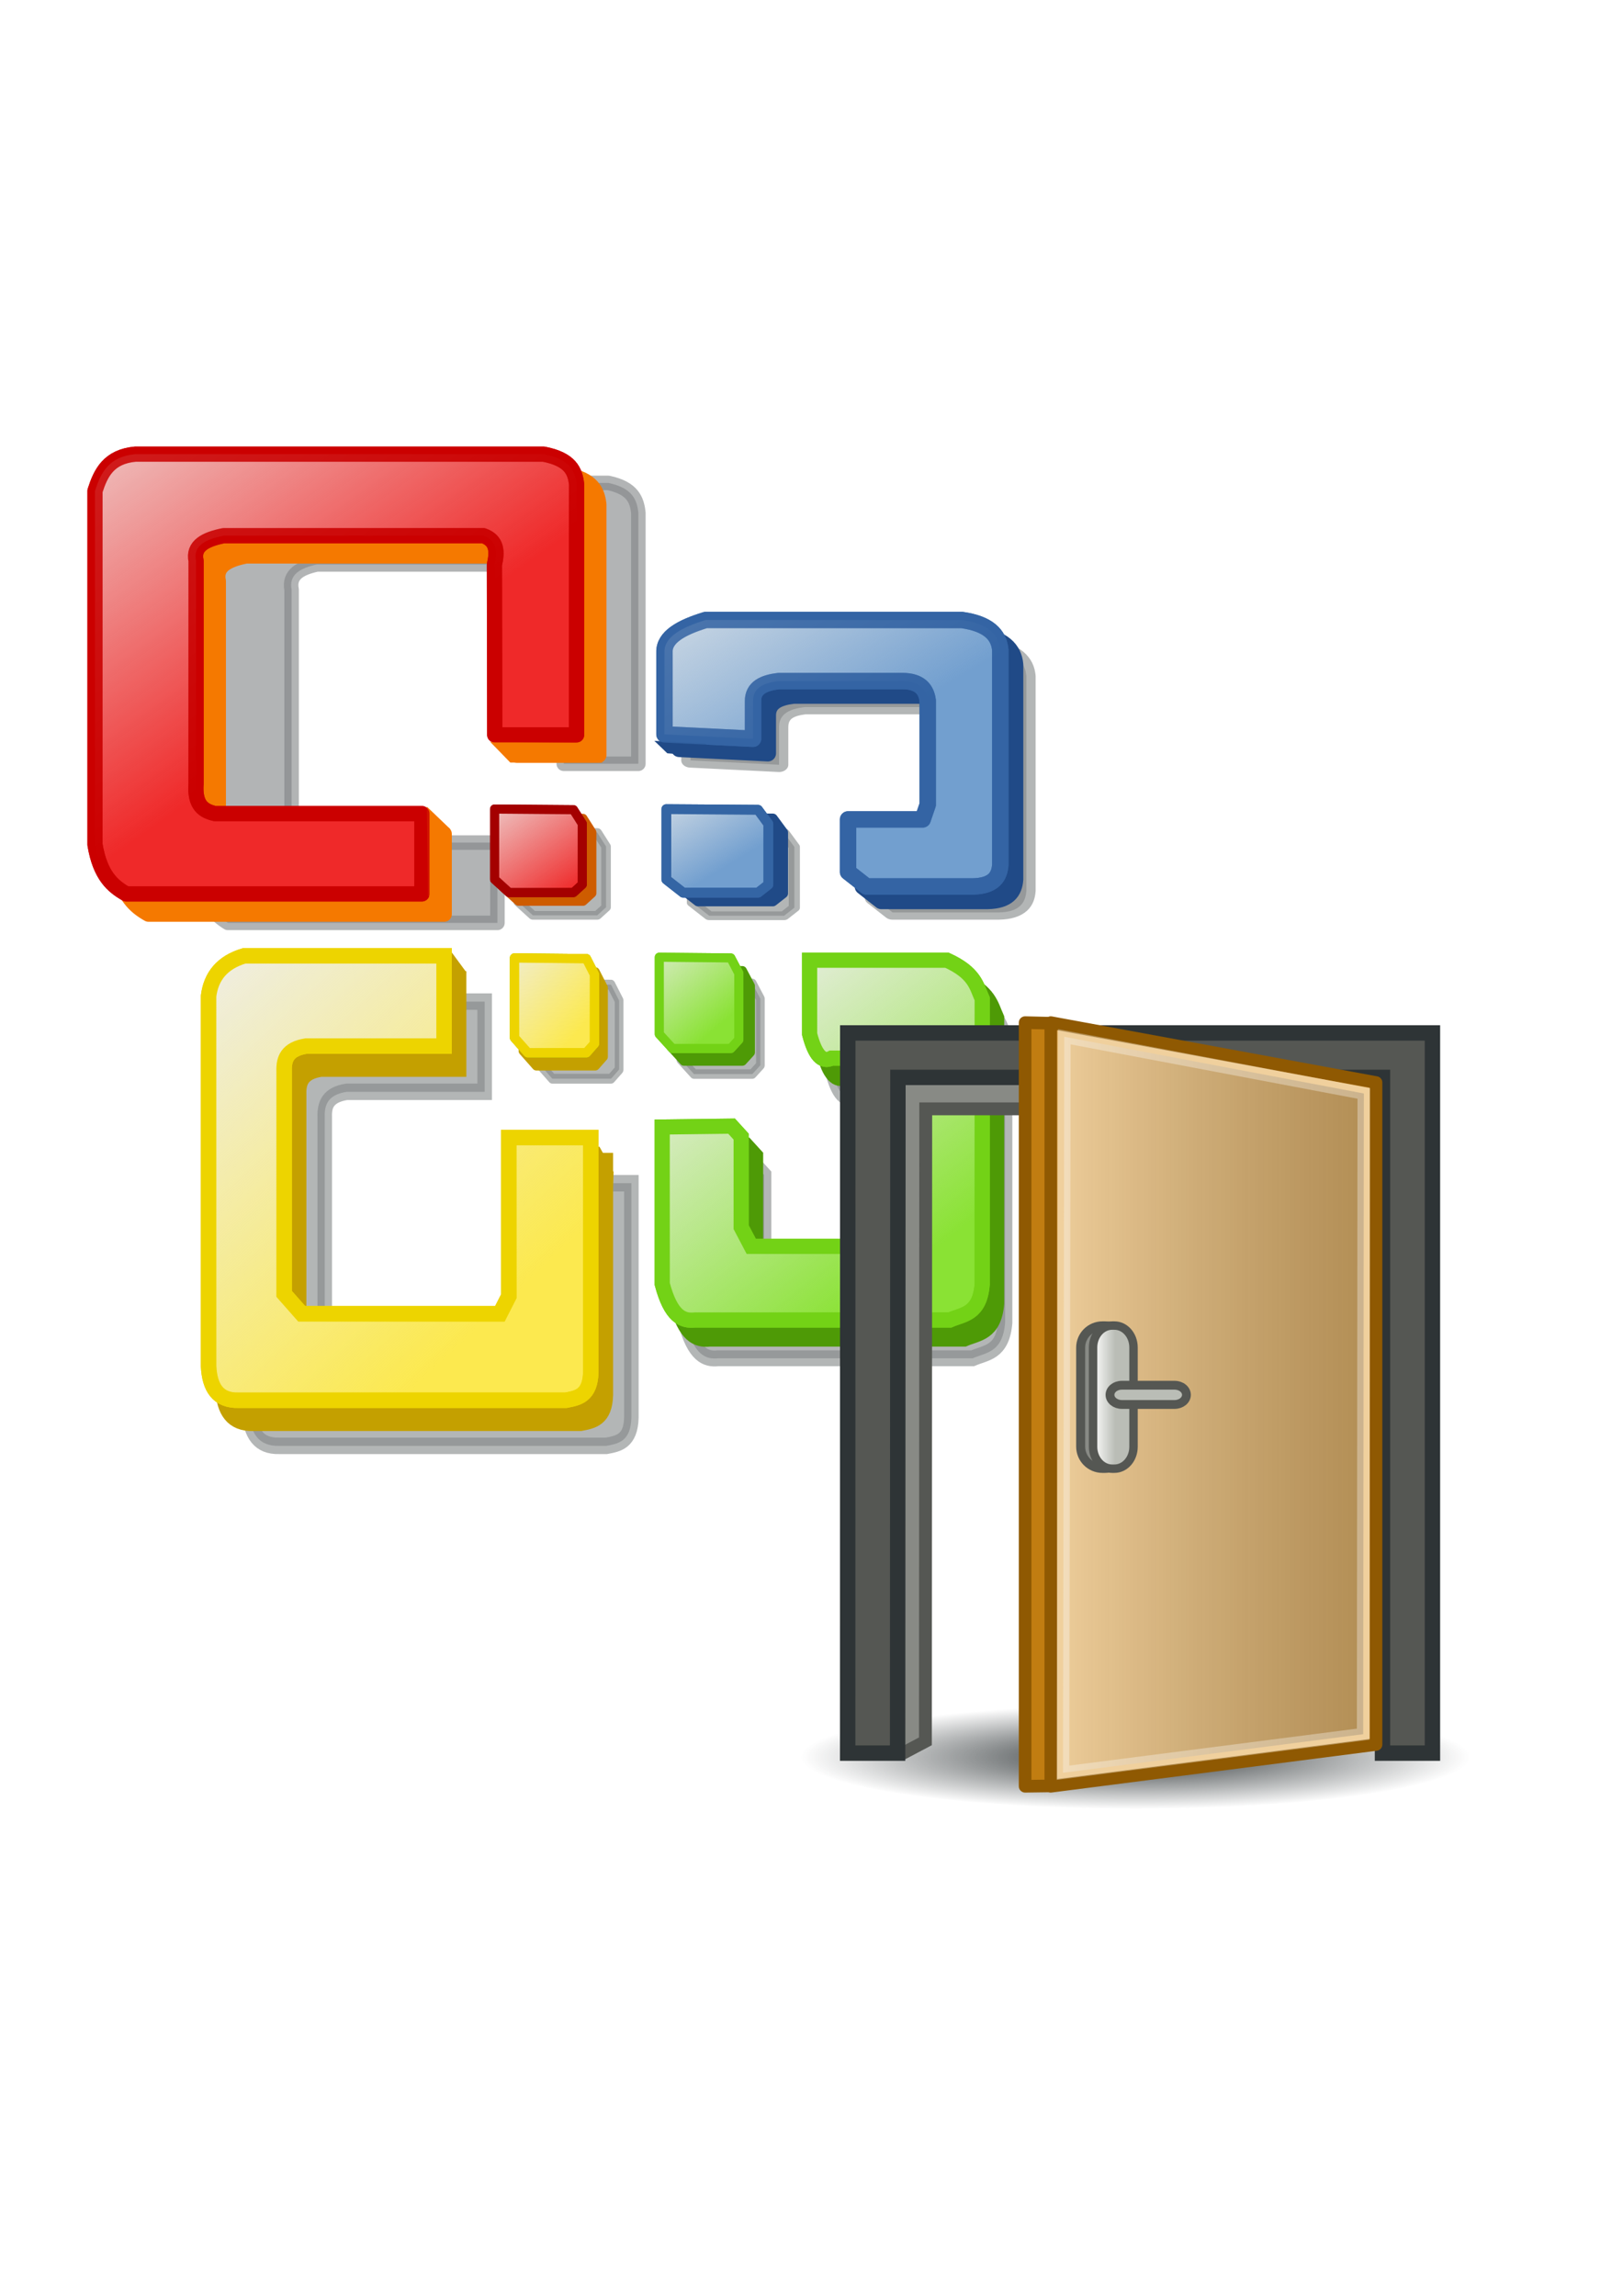 <?xml version="1.0" encoding="UTF-8" standalone="no"?>
<!-- Created with Inkscape (http://www.inkscape.org/) -->
<svg xmlns:dc="http://purl.org/dc/elements/1.1/" xmlns:cc="http://creativecommons.org/ns#" xmlns:rdf="http://www.w3.org/1999/02/22-rdf-syntax-ns#" xmlns:svg="http://www.w3.org/2000/svg" xmlns="http://www.w3.org/2000/svg" xmlns:xlink="http://www.w3.org/1999/xlink" xmlns:sodipodi="http://sodipodi.sourceforge.net/DTD/sodipodi-0.dtd" xmlns:inkscape="http://www.inkscape.org/namespaces/inkscape" width="210mm" height="297mm" id="svg2" version="1.1" inkscape:version="0.48.0 r9654">
  <title id="title6276">exchange resource</title>
  <defs id="defs4">
    <linearGradient inkscape:collect="always" id="linearGradient4189">
      <stop style="stop-color:#eeeeec;stop-opacity:1;" offset="0" id="stop4191"/>
      <stop style="stop-color:#eeeeec;stop-opacity:0;" offset="1" id="stop4193"/>
    </linearGradient>
    <linearGradient inkscape:collect="always" id="linearGradient4110">
      <stop style="stop-color:#eeeeec;stop-opacity:1;" offset="0" id="stop4112"/>
      <stop style="stop-color:#eeeeec;stop-opacity:0;" offset="1" id="stop4114"/>
    </linearGradient>
    <linearGradient inkscape:collect="always" id="linearGradient4100">
      <stop style="stop-color:#eeeeec;stop-opacity:1;" offset="0" id="stop4102"/>
      <stop style="stop-color:#eeeeec;stop-opacity:0;" offset="1" id="stop4104"/>
    </linearGradient>
    <linearGradient inkscape:collect="always" id="linearGradient4090">
      <stop style="stop-color:#eeeeec;stop-opacity:1;" offset="0" id="stop4092"/>
      <stop style="stop-color:#eeeeec;stop-opacity:0;" offset="1" id="stop4094"/>
    </linearGradient>
    <linearGradient inkscape:collect="always" id="linearGradient4080">
      <stop style="stop-color:#eeeeec;stop-opacity:1;" offset="0" id="stop4082"/>
      <stop style="stop-color:#eeeeec;stop-opacity:0;" offset="1" id="stop4084"/>
    </linearGradient>
    <linearGradient inkscape:collect="always" id="linearGradient4070">
      <stop style="stop-color:#eeeeec;stop-opacity:1;" offset="0" id="stop4072"/>
      <stop style="stop-color:#eeeeec;stop-opacity:0;" offset="1" id="stop4074"/>
    </linearGradient>
    <linearGradient inkscape:collect="always" id="linearGradient4060">
      <stop style="stop-color:#eeeeec;stop-opacity:1;" offset="0" id="stop4062"/>
      <stop style="stop-color:#eeeeec;stop-opacity:0;" offset="1" id="stop4064"/>
    </linearGradient>
    <linearGradient inkscape:collect="always" id="linearGradient4050">
      <stop style="stop-color:#eeeeec;stop-opacity:1;" offset="0" id="stop4052"/>
      <stop style="stop-color:#eeeeec;stop-opacity:0;" offset="1" id="stop4054"/>
    </linearGradient>
    <filter inkscape:collect="always" id="filter3850">
      <feGaussianBlur inkscape:collect="always" stdDeviation="11.931" id="feGaussianBlur3852"/>
    </filter>
    <filter inkscape:collect="always" id="filter3860">
      <feGaussianBlur inkscape:collect="always" stdDeviation="7.207" id="feGaussianBlur3862"/>
    </filter>
    <filter inkscape:collect="always" id="filter3890">
      <feGaussianBlur inkscape:collect="always" stdDeviation="8.858" id="feGaussianBlur3892"/>
    </filter>
    <filter inkscape:collect="always" id="filter3900">
      <feGaussianBlur inkscape:collect="always" stdDeviation="10.529" id="feGaussianBlur3902"/>
    </filter>
    <filter inkscape:collect="always" id="filter4038" x="-0.183" width="1.366" y="-0.175" height="1.35">
      <feGaussianBlur inkscape:collect="always" stdDeviation="4.196" id="feGaussianBlur4040"/>
    </filter>
    <linearGradient inkscape:collect="always" xlink:href="#linearGradient4090" id="linearGradient4096" x1="300.046" y1="434.654" x2="359.079" y2="511.426" gradientUnits="userSpaceOnUse"/>
    <linearGradient y2="530.556" x2="571.934" y1="530.556" x1="308.845" gradientUnits="userSpaceOnUse" id="linearGradient325385" xlink:href="#linearGradient325296" inkscape:collect="always"/>
    <linearGradient y2="528.398" x2="346.094" y1="528.398" x1="363.906" gradientUnits="userSpaceOnUse" id="linearGradient325381" xlink:href="#linearGradient325340" inkscape:collect="always"/>
    <linearGradient y2="528.398" x2="346.094" y1="528.398" x1="363.906" gradientUnits="userSpaceOnUse" id="linearGradient325377" xlink:href="#linearGradient325340" inkscape:collect="always"/>
    <linearGradient y2="530.556" x2="571.934" y1="530.556" x1="308.845" gradientUnits="userSpaceOnUse" id="linearGradient325375" xlink:href="#linearGradient325296" inkscape:collect="always"/>
    <radialGradient r="303" fy="799.362" fx="375" cy="799.362" cx="375" gradientTransform="matrix(1,0,0,0.116,0,707.027)" gradientUnits="userSpaceOnUse" id="radialGradient325373" xlink:href="#linearGradient325352" inkscape:collect="always"/>
    <radialGradient gradientUnits="userSpaceOnUse" gradientTransform="matrix(1,0,0,0.116,0,707.027)" r="303" fy="799.362" fx="375" cy="799.362" cx="375" id="radialGradient325358" xlink:href="#linearGradient325352" inkscape:collect="always"/>
    <linearGradient gradientUnits="userSpaceOnUse" y2="528.398" x2="346.094" y1="528.398" x1="363.906" id="linearGradient325346" xlink:href="#linearGradient325340" inkscape:collect="always"/>
    <linearGradient gradientUnits="userSpaceOnUse" y2="530.556" x2="571.934" y1="530.556" x1="308.845" id="linearGradient325302" xlink:href="#linearGradient325296" inkscape:collect="always"/>
    <linearGradient id="linearGradient325296">
      <stop id="stop325298" offset="0" style="stop-color:#ffffff;stop-opacity:1;"/>
      <stop id="stop325300" offset="1" style="stop-color:#000000;stop-opacity:0.74;"/>
    </linearGradient>
    <linearGradient id="linearGradient325340">
      <stop id="stop325342" offset="0" style="stop-color:#babdb6;stop-opacity:1;"/>
      <stop id="stop325344" offset="1" style="stop-color:#ffffff;stop-opacity:1;"/>
    </linearGradient>
    <linearGradient id="linearGradient325352" inkscape:collect="always">
      <stop id="stop325354" offset="0" style="stop-color:#2e3436;stop-opacity:1;"/>
      <stop id="stop325356" offset="1" style="stop-color:#2e3436;stop-opacity:0;"/>
    </linearGradient>
    <radialGradient inkscape:collect="always" xlink:href="#linearGradient325352" id="radialGradient6083" gradientUnits="userSpaceOnUse" gradientTransform="matrix(1,0,0,0.116,0,707.027)" cx="375" cy="799.362" fx="375" fy="799.362" r="303"/>
    <linearGradient inkscape:collect="always" xlink:href="#linearGradient325296" id="linearGradient6085" gradientUnits="userSpaceOnUse" x1="308.845" y1="530.556" x2="571.934" y2="530.556"/>
    <linearGradient inkscape:collect="always" xlink:href="#linearGradient325340" id="linearGradient6087" gradientUnits="userSpaceOnUse" x1="363.906" y1="528.398" x2="346.094" y2="528.398"/>
    <linearGradient inkscape:collect="always" xlink:href="#linearGradient4050" id="linearGradient6187" gradientUnits="userSpaceOnUse" gradientTransform="matrix(1.015,0,0,0.924,-9.328,29.389)" x1="51.071" y1="181.43" x2="205.988" y2="381.44"/>
    <linearGradient inkscape:collect="always" xlink:href="#linearGradient4060" id="linearGradient6189" gradientUnits="userSpaceOnUse" gradientTransform="matrix(1.181,0,0,0.925,-73.606,29.107)" x1="419.258" y1="294.621" x2="509.571" y2="411.799"/>
    <linearGradient inkscape:collect="always" xlink:href="#linearGradient4070" id="linearGradient6191" gradientUnits="userSpaceOnUse" gradientTransform="matrix(0.926,0,0,1.049,30.649,-39.762)" x1="113.693" y1="522.417" x2="310.066" y2="760.813"/>
    <linearGradient inkscape:collect="always" xlink:href="#linearGradient4080" id="linearGradient6193" gradientUnits="userSpaceOnUse" gradientTransform="matrix(0.921,0,0,1.011,32.371,-18.71)" x1="482.904" y1="546.53" x2="615.385" y2="730.378"/>
    <linearGradient inkscape:collect="always" xlink:href="#linearGradient4090" id="linearGradient6195" gradientUnits="userSpaceOnUse" gradientTransform="matrix(1.015,0,0,0.924,-9.328,29.389)" x1="300.046" y1="434.654" x2="359.079" y2="511.426"/>
    <linearGradient inkscape:collect="always" xlink:href="#linearGradient4100" id="linearGradient6197" gradientUnits="userSpaceOnUse" gradientTransform="matrix(1.181,0,0,0.925,-73.606,29.107)" x1="400.051" y1="432.634" x2="446.962" y2="493.243"/>
    <linearGradient inkscape:collect="always" xlink:href="#linearGradient4110" id="linearGradient6199" gradientUnits="userSpaceOnUse" gradientTransform="matrix(0.926,0,0,1.049,30.649,-39.762)" x1="296.005" y1="542.74" x2="355.038" y2="599.309"/>
    <linearGradient inkscape:collect="always" xlink:href="#linearGradient4189" id="linearGradient6201" gradientUnits="userSpaceOnUse" gradientTransform="matrix(0.921,0,0,1.011,32.371,-18.71)" x1="398.372" y1="535.758" x2="448.711" y2="601.473"/>
  </defs>
  <sodipodi:namedview id="base" pagecolor="#ffffff" bordercolor="#666666" borderopacity="1.0" inkscape:pageopacity="0.0" inkscape:pageshadow="2" inkscape:zoom="0.24748737" inkscape:cx="-966.72928" inkscape:cy="463.69821" inkscape:document-units="px" inkscape:current-layer="layer1" showgrid="false" showguides="true" inkscape:guide-bbox="true" inkscape:window-width="1239" inkscape:window-height="720" inkscape:window-x="0" inkscape:window-y="0" inkscape:window-maximized="0" inkscape:snap-global="false">
    <sodipodi:guide orientation="0,1" position="-48.487,886.914" id="guide4240"/>
    <sodipodi:guide orientation="0,1" position="-74.751,153.543" id="guide4242"/>
    <sodipodi:guide orientation="1,0" position="737.411,72.731" id="guide4244"/>
    <sodipodi:guide orientation="1,0" position="8.081,30.305" id="guide4246"/>
  </sodipodi:namedview>
  <g inkscape:label="Ebene 1" inkscape:groupmode="layer" id="layer1">
    <g id="g6203">
      <g transform="matrix(0.767,0,0,0.767,9.954,49.441)" id="g6146">
        <path style="opacity:0.6;fill:#2e3436;stroke:#2e3436;stroke-width:6;stroke-linecap:butt;stroke-linejoin:round;stroke-miterlimit:4;stroke-opacity:1;stroke-dasharray:none;filter:url(#filter4038)" d="m 322.056,472.352 0,48.487 9.091,9.091 40.406,0 5.556,-5.556 0,-41.921 -5.578,-9.662 z" id="path4046" inkscape:connector-curvature="0" sodipodi:nodetypes="cccccccc" transform="matrix(1.015,0,0,0.924,-9.328,29.389)"/>
        <path sodipodi:nodetypes="cccccccc" inkscape:connector-curvature="0" id="path4044" d="m 324.117,574.398 0,48.487 9.091,9.091 40.406,0 5.556,-5.556 0,-41.921 -5.578,-9.662 z" style="opacity:0.6;fill:#2e3436;stroke:#2e3436;stroke-width:6;stroke-linecap:butt;stroke-linejoin:round;stroke-miterlimit:4;stroke-opacity:1;stroke-dasharray:none;filter:url(#filter4038)" transform="matrix(0.926,0,0,1.049,30.649,-39.762)"/>
        <path style="opacity:0.6;fill:#2e3436;stroke:#2e3436;stroke-width:6;stroke-linecap:butt;stroke-linejoin:round;stroke-miterlimit:4;stroke-opacity:1;stroke-dasharray:none;filter:url(#filter4038)" d="m 422.102,574.398 0,48.487 9.091,9.091 40.406,0 5.556,-5.556 0,-41.921 -5.578,-9.662 z" id="path4042" inkscape:connector-curvature="0" sodipodi:nodetypes="cccccccc" transform="matrix(0.921,0,0,1.011,32.371,-18.71)"/>
        <path sodipodi:nodetypes="cccccccc" inkscape:connector-curvature="0" id="path3904" d="m 425.132,472.372 0,48.487 9.091,9.091 40.406,0 5.556,-5.556 0,-41.921 -5.578,-9.662 z" style="opacity:0.6;fill:#2e3436;stroke:#2e3436;stroke-width:6;stroke-linecap:butt;stroke-linejoin:round;stroke-miterlimit:4;stroke-opacity:1;stroke-dasharray:none;filter:url(#filter4038)" transform="matrix(1.181,0,0,0.925,-73.606,29.107)"/>
        <path sodipodi:nodetypes="cccccccccccccccccc" inkscape:connector-curvature="0" id="path3894" d="m 286.599,590.438 0,49.497 -94.954,0 c -13.111,1.827 -15.385,7.988 -15.152,15.152 l 0,135.36 12.122,12.122 136.371,0 6.142,-10.638 0,-96.438 56.488,0 0,142.432 c -0.44,14.532 -8.855,15.771 -17.173,17.173 l -225.264,0 c -14.177,0.371 -19.982,-7.629 -20.708,-20.708 l 0,-224.759 c 1.671,-12.062 9.36,-20.513 24.496,-24.496 l 137.633,0 z" style="opacity:0.6;fill:#2e3436;stroke:#2e3436;stroke-width:10;stroke-linecap:butt;stroke-linejoin:miter;stroke-miterlimit:4;stroke-opacity:1;stroke-dasharray:none;filter:url(#filter3900)" transform="matrix(0.926,0,0,1.049,30.649,-39.762)"/>
        <path sodipodi:nodetypes="ccccccccccccccccccc" inkscape:connector-curvature="0" id="path3884" d="m 425.112,689.474 0,89.904 0,9.091 c 5.964,20.473 14.096,23.606 22.728,22.728 l 176.272,0 c 9.375,-3.726 20.747,-3.457 22.476,-22.476 l 0,-180.06 c -3.996,-8.123 -4.951,-16.247 -24.37,-24.37 l -95.081,0 0,46.593 c 3.704,13.132 8.755,18.183 15.152,15.152 l 55.558,0 0,107.076 -11.617,11.617 -99.5,0 -6.983,-12.095 0,-57.101 -6.61,-6.61 z" style="opacity:0.6;fill:#2e3436;stroke:#2e3436;stroke-width:10;stroke-linecap:butt;stroke-linejoin:miter;stroke-miterlimit:4;stroke-opacity:1;stroke-dasharray:none;filter:url(#filter3890)" transform="matrix(0.921,0,0,1.011,32.371,-18.71)"/>
        <path sodipodi:nodetypes="cccccccccccccccccc" inkscape:connector-curvature="0" id="path3854" d="m 424.122,422.854 0,-56.569 c -0.279,-10.483 9.096,-17.104 22.223,-22.223 l 138.391,0 c 14.177,2.538 19.982,10.1 20.708,20.708 l 0,147.987 c -0.481,8.331 -3.704,14.605 -14.9,14.9 l -57.326,0 -9.975,-9.975 0,-36.239 40.28,0 2.728,-10.182 0,-71.64 c -0.814,-8.176 -4.603,-13.378 -13.486,-13.486 l -67.024,0 c -7.987,1.222 -13.865,4.554 -13.814,13.814 l 0,25.936 z" style="opacity:0.6;fill:#2e3436;stroke:#2e3436;stroke-width:10;stroke-linecap:butt;stroke-linejoin:round;stroke-miterlimit:4;stroke-opacity:1;stroke-dasharray:none;filter:url(#filter3860)" transform="matrix(1.181,0,0,0.925,-73.606,29.107)"/>
        <path sodipodi:nodetypes="ccccccccccccccccccc" inkscape:connector-curvature="0" id="path3816" d="m 341.143,425.219 51.429,0 0,-172.857 c -0.951,-8.889 -3.824,-17.138 -20.714,-20.714 l -256.429,0 c -16.86,1.726 -21.758,13.023 -25.357,25.357 l 0,243.929 c 3.216,21.253 11.058,28.631 19.591,33.933 l 185.766,0 0,-46.372 0,-8.989 -9.901,0 -120.099,0 c -6.998,-1.789 -12.859,-5.474 -11.875,-20.567 l 0,-153.718 c -2.103,-10.524 6.093,-14.867 17.366,-17.366 l 163.08,0 c 8.833,3.428 8.783,11.297 6.955,20.055 z" style="opacity:0.609;fill:#2e3436;stroke:#2e3436;stroke-width:10;stroke-linecap:butt;stroke-linejoin:round;stroke-miterlimit:4;stroke-opacity:1;stroke-dasharray:none;filter:url(#filter3850)" transform="matrix(0.925,0,0,0.925,30.909,29.107)"/>
        <path style="fill:#4e9a06;stroke:#4e9a06;stroke-width:5.79;stroke-linecap:butt;stroke-linejoin:round;stroke-miterlimit:4;stroke-opacity:1;stroke-dasharray:none" d="m 414.75,553.827 0,49.013 8.375,9.19 37.222,0 5.118,-5.616 0,-42.376 -5.139,-9.766 z" id="path3814" inkscape:connector-curvature="0" sodipodi:nodetypes="cccccccc"/>
        <path sodipodi:nodetypes="cccccccc" inkscape:connector-curvature="0" id="path3810" d="m 320.639,554.597 0,50.881 8.421,9.54 37.425,0 5.146,-5.83 0,-43.991 -5.167,-10.139 z" style="fill:#c4a000;stroke:#c4a000;stroke-width:5.915;stroke-linecap:butt;stroke-linejoin:round;stroke-miterlimit:4;stroke-opacity:1;stroke-dasharray:none"/>
        <path sodipodi:nodetypes="cccccccc" inkscape:connector-curvature="0" id="path3808" d="m 421.328,456.897 0,44.861 10.736,8.411 47.714,0 6.561,-5.14 0,-38.786 -6.587,-8.939 z" style="fill:#204a87;stroke:#204a87;stroke-width:6.271;stroke-linecap:butt;stroke-linejoin:round;stroke-miterlimit:4;stroke-opacity:1;stroke-dasharray:none"/>
        <path style="fill:#ce5c00;stroke:#ce5c00;stroke-width:5.812;stroke-linecap:butt;stroke-linejoin:round;stroke-miterlimit:4;stroke-opacity:1;stroke-dasharray:none" d="m 308.477,456.831 0,44.824 9.228,8.405 41.015,0 5.64,-5.136 0,-38.754 -5.662,-8.932 z" id="path3806" inkscape:connector-curvature="0" sodipodi:nodetypes="cccccccc"/>
        <path sodipodi:nodetypes="cccccccccccccccccc" inkscape:connector-curvature="0" id="path3798" d="m 279.433,565.133 0,51.941 -87.95,0 c -12.144,1.917 -14.25,8.382 -14.035,15.9 l 0,142.043 11.228,12.72 126.311,0 5.689,-11.163 0,-101.199 52.321,0 0,149.463 c -0.407,15.249 -8.202,16.55 -15.906,18.02 l -208.646,0 c -13.131,0.389 -18.508,-8.006 -19.18,-21.73 l 0,-235.854 c 1.548,-12.657 8.669,-21.526 22.689,-25.705 l 127.48,0 z" style="fill:#c4a000;stroke:#c4a000;stroke-width:9.859;stroke-linecap:butt;stroke-linejoin:miter;stroke-miterlimit:4;stroke-opacity:1;stroke-dasharray:none"/>
        <path sodipodi:nodetypes="ccccccccccccccccccc" inkscape:connector-curvature="0" id="path3796" d="m 418.458,666.108 0,90.878 0,9.19 c 5.494,20.694 12.985,23.862 20.938,22.975 l 162.382,0 c 8.636,-3.767 19.112,-3.495 20.705,-22.72 l 0,-182.012 c -3.681,-8.211 -4.561,-16.423 -22.45,-24.634 l -87.589,0 0,47.098 c 3.412,13.274 8.065,18.38 13.958,15.317 l 51.181,0 0,108.237 -10.701,11.743 -91.66,0 -6.433,-12.226 0,-57.72 -6.089,-6.682 z" style="fill:#4e9a06;stroke:#4e9a06;stroke-width:9.65;stroke-linecap:butt;stroke-linejoin:miter;stroke-miterlimit:4;stroke-opacity:1;stroke-dasharray:none"/>
        <path sodipodi:nodetypes="cccccccccccccccccc" inkscape:connector-curvature="0" id="path3794" d="m 420.136,412.933 0,-52.338 c -0.33,-9.699 10.741,-15.824 26.243,-20.561 l 163.42,0 c 16.74,2.349 23.595,9.344 24.453,19.159 l 0,136.919 c -0.568,7.708 -4.374,13.512 -17.594,13.785 l -67.694,0 -11.779,-9.229 0,-33.529 47.565,0 3.222,-9.421 0,-66.282 c -0.962,-7.565 -5.436,-12.377 -15.925,-12.477 l -79.146,0 c -9.432,1.131 -16.373,4.213 -16.312,12.781 l 0,23.996 z" style="fill:#204a87;stroke:#204a87;stroke-width:10.452;stroke-linecap:butt;stroke-linejoin:round;stroke-miterlimit:4;stroke-opacity:1;stroke-dasharray:none"/>
        <path sodipodi:nodetypes="ccccccccccccccccccc" inkscape:connector-curvature="0" id="path3788" d="m 316.655,416.939 52.204,0 0,-159.799 c -0.965,-8.218 -3.881,-15.843 -21.026,-19.149 l -260.293,0 c -17.114,1.596 -22.085,12.039 -25.739,23.442 l 0,225.501 c 3.265,19.647 11.224,26.468 19.886,31.369 l 188.565,0 0,-42.869 0,-8.31 -10.05,0 -121.909,0 c -7.103,-1.654 -13.053,-5.06 -12.053,-19.014 l 0,-142.106 c -2.135,-9.729 6.185,-13.744 17.628,-16.054 l 165.538,0 c 8.966,3.169 8.915,10.443 7.06,18.54 z" style="fill:#f57900;stroke:#f57900;stroke-width:9.687;stroke-linecap:butt;stroke-linejoin:round;stroke-miterlimit:4;stroke-opacity:1;stroke-dasharray:none"/>
        <path style="fill:#ef2929;stroke:#cc0000;stroke-width:9.687;stroke-linecap:butt;stroke-linejoin:round;stroke-miterlimit:4;stroke-opacity:1;stroke-dasharray:none" d="m 302.444,403.996 52.204,0 0,-159.799 c -0.965,-8.218 -3.881,-15.843 -21.026,-19.149 l -260.293,0 c -17.114,1.596 -22.085,12.039 -25.739,23.442 l 0,225.501 c 3.265,19.647 11.224,26.468 19.886,31.369 l 188.565,0 0,-42.869 0,-8.31 -10.05,0 -121.909,0 c -7.103,-1.654 -13.053,-5.06 -12.053,-19.014 l 0,-142.106 c -2.135,-9.729 6.185,-13.744 17.628,-16.054 l 165.538,0 c 8.966,3.169 8.915,10.443 7.06,18.54 z" id="path2996" inkscape:connector-curvature="0" sodipodi:nodetypes="ccccccccccccccccccc"/>
        <path style="fill:#fce94f;stroke:#edd400;stroke-width:9.859;stroke-linecap:butt;stroke-linejoin:miter;stroke-miterlimit:4;stroke-opacity:1;stroke-dasharray:none" d="m 270.171,550.442 0,51.941 -87.95,0 c -12.144,1.917 -14.25,8.382 -14.035,15.9 l 0,142.043 11.228,12.72 126.311,0 5.689,-11.163 0,-101.199 52.321,0 0,149.463 c -0.407,15.249 -8.202,16.55 -15.906,18.02 l -208.646,0 c -13.131,0.389 -18.508,-8.006 -19.18,-21.73 l 0,-235.854 c 1.548,-12.657 8.669,-21.526 22.689,-25.705 l 127.48,0 z" id="path3002" inkscape:connector-curvature="0" sodipodi:nodetypes="cccccccccccccccccc"/>
        <path style="fill:#8ae234;stroke:#73d216;stroke-width:9.65;stroke-linecap:butt;stroke-linejoin:miter;stroke-miterlimit:4;stroke-opacity:1;stroke-dasharray:none" d="m 409.246,653.978 0,90.878 0,9.19 c 5.494,20.694 12.985,23.862 20.938,22.975 l 162.382,0 c 8.636,-3.767 19.112,-3.495 20.705,-22.72 l 0,-182.012 c -3.681,-8.211 -4.561,-16.423 -22.45,-24.634 l -87.589,0 0,47.098 c 3.412,13.274 8.065,18.38 13.958,15.317 l 51.181,0 0,108.237 -10.701,11.743 -91.66,0 -6.433,-12.226 0,-57.72 -6.089,-6.682 z" id="path3004" inkscape:connector-curvature="0" sodipodi:nodetypes="ccccccccccccccccccc"/>
        <path style="fill:#729fcf;stroke:#3465a4;stroke-width:10.452;stroke-linecap:butt;stroke-linejoin:round;stroke-miterlimit:4;stroke-opacity:1;stroke-dasharray:none" d="m 410.689,403.681 0,-52.338 c -0.33,-9.699 10.741,-15.824 26.243,-20.561 l 163.42,0 c 16.74,2.349 23.595,9.344 24.453,19.159 l 0,136.919 c -0.568,7.708 -4.374,13.512 -17.594,13.785 l -67.694,0 -11.779,-9.229 0,-33.529 47.565,0 3.222,-9.421 0,-66.282 c -0.962,-7.565 -5.436,-12.377 -15.925,-12.477 l -79.146,0 c -9.432,1.131 -16.373,4.213 -16.312,12.781 l 0,23.996 z" id="path3006" inkscape:connector-curvature="0" sodipodi:nodetypes="cccccccccccccccccc"/>
        <path style="fill:#fce94f;stroke:#000000;stroke-width:0.986px;stroke-linecap:butt;stroke-linejoin:miter;stroke-opacity:1" d="m 315.081,546.202 0,50.881 8.421,9.54 37.425,0 5.146,-5.83 0,-43.991 -5.167,-10.139 z" id="path3008" inkscape:connector-curvature="0" sodipodi:nodetypes="cccccccc"/>
        <path sodipodi:nodetypes="cccccccc" inkscape:connector-curvature="0" id="path3010" d="m 315.081,546.202 0,50.881 8.421,9.54 37.425,0 5.146,-5.83 0,-43.991 -5.167,-10.139 z" style="fill:#8ae234;stroke:#73d216;stroke-width:5.915;stroke-linecap:butt;stroke-linejoin:round;stroke-miterlimit:4;stroke-opacity:1;stroke-dasharray:none"/>
        <path style="fill:#fce94f;stroke:#edd400;stroke-width:5.915;stroke-linecap:butt;stroke-linejoin:round;stroke-miterlimit:4;stroke-opacity:1;stroke-dasharray:none" d="m 315.081,546.202 0,50.881 8.421,9.54 37.425,0 5.146,-5.83 0,-43.991 -5.167,-10.139 z" id="path3012" inkscape:connector-curvature="0" sodipodi:nodetypes="cccccccc"/>
        <path sodipodi:nodetypes="cccccccc" inkscape:connector-curvature="0" id="path3014" d="m 302.386,451.285 0,44.824 9.228,8.405 41.015,0 5.64,-5.136 0,-38.754 -5.662,-8.932 z" style="fill:#ef2929;stroke:#a40000;stroke-width:5.812;stroke-linecap:butt;stroke-linejoin:round;stroke-miterlimit:4;stroke-opacity:1;stroke-dasharray:none"/>
        <path style="fill:#729fcf;stroke:#3465a4;stroke-width:6.271;stroke-linecap:butt;stroke-linejoin:round;stroke-miterlimit:4;stroke-opacity:1;stroke-dasharray:none" d="m 411.882,451.346 0,44.861 10.736,8.411 47.714,0 6.561,-5.14 0,-38.786 -6.587,-8.939 z" id="path3016" inkscape:connector-curvature="0" sodipodi:nodetypes="cccccccc"/>
        <path style="fill:#f57900;stroke:#f57900;stroke-width:0.969px;stroke-linecap:butt;stroke-linejoin:miter;stroke-opacity:1" d="m 259.666,450.879 13.776,13.207 0,56.128 -13.051,-13.867 z" id="path3790" inkscape:connector-curvature="0"/>
        <path style="fill:#f57900;stroke:#f57900;stroke-width:0.969px;stroke-linecap:butt;stroke-linejoin:miter;stroke-opacity:1" d="m 300.693,408.932 11.901,12.233 57.279,0 -14.633,-11.572 z" id="path3792" inkscape:connector-curvature="0" sodipodi:nodetypes="ccccc"/>
        <path style="fill:#c4a000;stroke:#c4a000;stroke-width:0.986px;stroke-linecap:butt;stroke-linejoin:miter;stroke-opacity:1" d="m 273.913,541.962 9.356,12.72 0,64.661 -8.421,-13.78 z" id="path3800" inkscape:connector-curvature="0"/>
        <path style="fill:#c4a000;stroke:#c4a000;stroke-width:1.028px;stroke-linecap:butt;stroke-linejoin:miter;stroke-opacity:1" d="m 368.743,666.718 8.986,16.144 -2.306,46.875 -6.408,-33.247 z" id="path3802" inkscape:connector-curvature="0" sodipodi:nodetypes="ccccc"/>
        <path style="fill:#204a87;stroke:#204a87;stroke-width:1.094px;stroke-linecap:butt;stroke-linejoin:miter;stroke-opacity:1" d="m 405.657,408.425 7.076,6.797 33.37,2.601 -9.31,-7.884 z" id="path3804" inkscape:connector-curvature="0" sodipodi:nodetypes="ccccc"/>
        <path sodipodi:nodetypes="ccccccccccccccccccc" inkscape:connector-curvature="0" id="path4048" d="m 302.444,403.996 52.204,0 0,-159.799 c -0.965,-8.218 -3.881,-15.843 -21.026,-19.149 l -260.293,0 c -17.114,1.596 -22.085,12.039 -25.739,23.442 l 0,225.501 c 3.265,19.647 11.224,26.468 19.886,31.369 l 188.565,0 0,-42.869 0,-8.31 -10.05,0 -121.909,0 c -7.103,-1.654 -13.053,-5.06 -12.053,-19.014 l 0,-142.106 c -2.135,-9.729 6.185,-13.744 17.628,-16.054 l 165.538,0 c 8.966,3.169 8.915,10.443 7.06,18.54 z" style="opacity:0.844;fill:url(#linearGradient6187);fill-opacity:1;stroke:#cc0000;stroke-width:9.687;stroke-linecap:butt;stroke-linejoin:round;stroke-miterlimit:4;stroke-opacity:1;stroke-dasharray:none"/>
        <path sodipodi:nodetypes="cccccccccccccccccc" inkscape:connector-curvature="0" id="path4058" d="m 410.689,403.681 0,-52.338 c -0.33,-9.699 10.741,-15.824 26.243,-20.561 l 163.42,0 c 16.74,2.349 23.595,9.344 24.453,19.159 l 0,136.919 c -0.568,7.708 -4.374,13.512 -17.594,13.785 l -67.694,0 -11.779,-9.229 0,-33.529 47.565,0 3.222,-9.421 0,-66.282 c -0.962,-7.565 -5.436,-12.377 -15.925,-12.477 l -79.146,0 c -9.432,1.131 -16.373,4.213 -16.312,12.781 l 0,23.996 z" style="opacity:0.828;fill:url(#linearGradient6189);fill-opacity:1;stroke:#3465a4;stroke-width:10.452;stroke-linecap:butt;stroke-linejoin:round;stroke-miterlimit:4;stroke-opacity:1;stroke-dasharray:none"/>
        <path sodipodi:nodetypes="cccccccccccccccccc" inkscape:connector-curvature="0" id="path4068" d="m 270.171,550.442 0,51.941 -87.95,0 c -12.144,1.917 -14.25,8.382 -14.035,15.9 l 0,142.043 11.228,12.72 126.311,0 5.689,-11.163 0,-101.199 52.321,0 0,149.463 c -0.407,15.249 -8.202,16.55 -15.906,18.02 l -208.646,0 c -13.131,0.389 -18.508,-8.006 -19.18,-21.73 l 0,-235.854 c 1.548,-12.657 8.669,-21.526 22.689,-25.705 l 127.48,0 z" style="fill:url(#linearGradient6191);fill-opacity:1;stroke:#edd400;stroke-width:9.859;stroke-linecap:butt;stroke-linejoin:miter;stroke-miterlimit:4;stroke-opacity:1;stroke-dasharray:none"/>
        <path sodipodi:nodetypes="ccccccccccccccccccc" inkscape:connector-curvature="0" id="path4078" d="m 409.246,653.978 0,90.878 0,9.19 c 5.494,20.694 12.985,23.862 20.938,22.975 l 162.382,0 c 8.636,-3.767 19.112,-3.495 20.705,-22.72 l 0,-182.012 c -3.681,-8.211 -4.561,-16.423 -22.45,-24.634 l -87.589,0 0,47.098 c 3.412,13.274 8.065,18.38 13.958,15.317 l 51.181,0 0,108.237 -10.701,11.743 -91.66,0 -6.433,-12.226 0,-57.72 -6.089,-6.682 z" style="fill:url(#linearGradient6193);fill-opacity:1;stroke:#73d216;stroke-width:9.65;stroke-linecap:butt;stroke-linejoin:miter;stroke-miterlimit:4;stroke-opacity:1;stroke-dasharray:none"/>
        <path style="fill:url(#linearGradient6195);fill-opacity:1;stroke:#a40000;stroke-width:5.812;stroke-linecap:butt;stroke-linejoin:round;stroke-miterlimit:4;stroke-opacity:1;stroke-dasharray:none" d="m 302.386,451.285 0,44.824 9.228,8.405 41.015,0 5.64,-5.136 0,-38.754 -5.662,-8.932 z" id="path4088" inkscape:connector-curvature="0" sodipodi:nodetypes="cccccccc"/>
        <path sodipodi:nodetypes="cccccccc" inkscape:connector-curvature="0" id="path4098" d="m 411.882,451.346 0,44.861 10.736,8.411 47.714,0 6.561,-5.14 0,-38.786 -6.587,-8.939 z" style="fill:url(#linearGradient6197);fill-opacity:1;stroke:#3465a4;stroke-width:6.271;stroke-linecap:butt;stroke-linejoin:round;stroke-miterlimit:4;stroke-opacity:1;stroke-dasharray:none"/>
        <path sodipodi:nodetypes="cccccccc" inkscape:connector-curvature="0" id="path4108" d="m 315.081,546.202 0,50.881 8.421,9.54 37.425,0 5.146,-5.83 0,-43.991 -5.167,-10.139 z" style="fill:url(#linearGradient6199);fill-opacity:1;stroke:#edd400;stroke-width:5.915;stroke-linecap:butt;stroke-linejoin:round;stroke-miterlimit:4;stroke-opacity:1;stroke-dasharray:none"/>
        <path style="fill:#8ae234;stroke:#73d216;stroke-width:5.79;stroke-linecap:butt;stroke-linejoin:round;stroke-miterlimit:4;stroke-opacity:1;stroke-dasharray:none" d="m 407.38,545.741 0,49.013 8.375,9.19 37.222,0 5.118,-5.616 0,-42.376 -5.139,-9.766 z" id="path4118" inkscape:connector-curvature="0" sodipodi:nodetypes="cccccccc"/>
        <path sodipodi:nodetypes="cccccccc" inkscape:connector-curvature="0" id="path4187" d="m 407.38,545.741 0,49.013 8.375,9.19 37.222,0 5.118,-5.616 0,-42.376 -5.139,-9.766 z" style="fill:url(#linearGradient6201);fill-opacity:1;stroke:#73d216;stroke-width:5.79;stroke-linecap:butt;stroke-linejoin:round;stroke-miterlimit:4;stroke-opacity:1;stroke-dasharray:none"/>
      </g>
      <path inkscape:connector-curvature="0" id="rect4238" d="m 38.386,184.05 674.782,0 0,674.782 -674.782,0 z" style="opacity:0.828;fill:none;stroke:none"/>
      <path id="rect9767" d="m -4.041,163.428 751.553,0 0,751.553 -751.553,0 z" style="opacity:0.828;fill:none;stroke:none" inkscape:connector-curvature="0"/>
      <g transform="matrix(0.628,0,0,0.628,316.838,353.498)" id="g325394">
        <path inkscape:connector-curvature="0" transform="matrix(0.86,0,0,1.157,57.099,-120.114)" style="fill:url(#radialGradient6083);fill-opacity:1;stroke:none" d="m 678,799.362 c 0,19.33 -135.658,35 -303,35 -167.342,0 -303,-15.67 -303,-35 0,-19.33 135.658,-35 303,-35 167.342,0 303,15.67 303,35 z" id="path325350"/>
        <path sodipodi:nodetypes="cccccccccc" inkscape:connector-curvature="0" id="path325312" d="m 155.571,801.339 43.89,0.312 16.657,-8.797 0.25,-492.445 355.681,0 0,499.516 38.891,0 0,-558.614 -455.296,0 z" style="fill:#888a85;stroke:#555753;stroke-width:10;stroke-linecap:butt;stroke-linejoin:miter;stroke-miterlimit:4;stroke-opacity:1;stroke-dasharray:none"/>
        <path style="fill:#555753;stroke:#2e3436;stroke-width:12;stroke-linecap:butt;stroke-linejoin:miter;stroke-miterlimit:4;stroke-opacity:1;stroke-dasharray:none" d="m 155.571,802.046 38.891,0 0.25,-526.123 377.338,0 0,526.123 38.891,0 0,-560.736 -455.296,0 z" id="path325287" inkscape:connector-curvature="0" sodipodi:nodetypes="ccccccccc"/>
        <path sodipodi:nodetypes="ccccccc" inkscape:connector-curvature="0" id="path325292" d="m 293.762,233.286 18.166,0.444 235.089,46.225 0,515.343 -233.762,32.255 -19.493,0.272 z" style="fill:#c17d11;stroke:#8f5902;stroke-width:9.835;stroke-linejoin:round;stroke-miterlimit:4;stroke-opacity:1"/>
        <path style="fill:#e9b96e;stroke:#8f5902;stroke-width:9.835;stroke-linejoin:round;stroke-miterlimit:4;stroke-opacity:1" d="m 313.762,233.286 253.255,46.669 0,515.343 -253.255,32.527 z" id="rect325279" inkscape:connector-curvature="0" sodipodi:nodetypes="ccccc"/>
        <path sodipodi:nodetypes="ccccc" inkscape:connector-curvature="0" id="path325294" d="m 324.262,244.286 233.255,44.169 -0.5,498.843 -233.755,30.027 z" style="opacity:0.328;fill:url(#linearGradient6085);fill-opacity:1;stroke:#ffffff;stroke-width:9.835;stroke-linejoin:miter;stroke-miterlimit:4;stroke-opacity:1;stroke-dasharray:none"/>
        <path inkscape:connector-curvature="0" style="fill:#888a85;fill-opacity:1;stroke:#555753;stroke-width:7;stroke-linecap:round;stroke-linejoin:miter;stroke-miterlimit:4;stroke-opacity:1;stroke-dashoffset:22.802" d="m 354,469.362 2,0 c 9.418,0 17,7.582 17,17 l 0,77 c 0,9.418 -7.582,17 -17,17 l -2,0 c -9.418,0 -17,-7.582 -17,-17 l 0,-77 c 0,-9.418 7.582,-17 17,-17 z" id="rect325335"/>
        <path id="path325338" d="m 361.55,469.142 1.749,0 c 8.238,0 14.87,7.612 14.87,17.067 l 0,77.305 c 0,9.455 -6.632,17.067 -14.87,17.067 l -1.749,0 c -8.238,0 -14.87,-7.612 -14.87,-17.067 l 0,-77.305 c 0,-9.455 6.632,-17.067 14.87,-17.067 z" style="fill:url(#linearGradient6087);fill-opacity:1;stroke:#555753;stroke-width:6.56;stroke-linecap:round;stroke-linejoin:miter;stroke-miterlimit:4;stroke-opacity:1;stroke-dashoffset:22.802" inkscape:connector-curvature="0"/>
        <path inkscape:connector-curvature="0" style="fill:#babdb6;fill-opacity:1;stroke:#555753;stroke-width:6.875;stroke-linecap:round;stroke-linejoin:miter;stroke-miterlimit:4;stroke-opacity:1;stroke-dashoffset:22.802" d="m 369.077,515.606 41.078,0 c 5.109,0 9.222,3.339 9.222,7.487 0,4.148 -4.113,7.487 -9.222,7.487 l -41.078,0 c -5.109,0 -9.222,-3.339 -9.222,-7.487 0,-4.148 4.113,-7.487 9.222,-7.487 z" id="rect325348"/>
      </g>
    </g>
  </g>
</svg>
